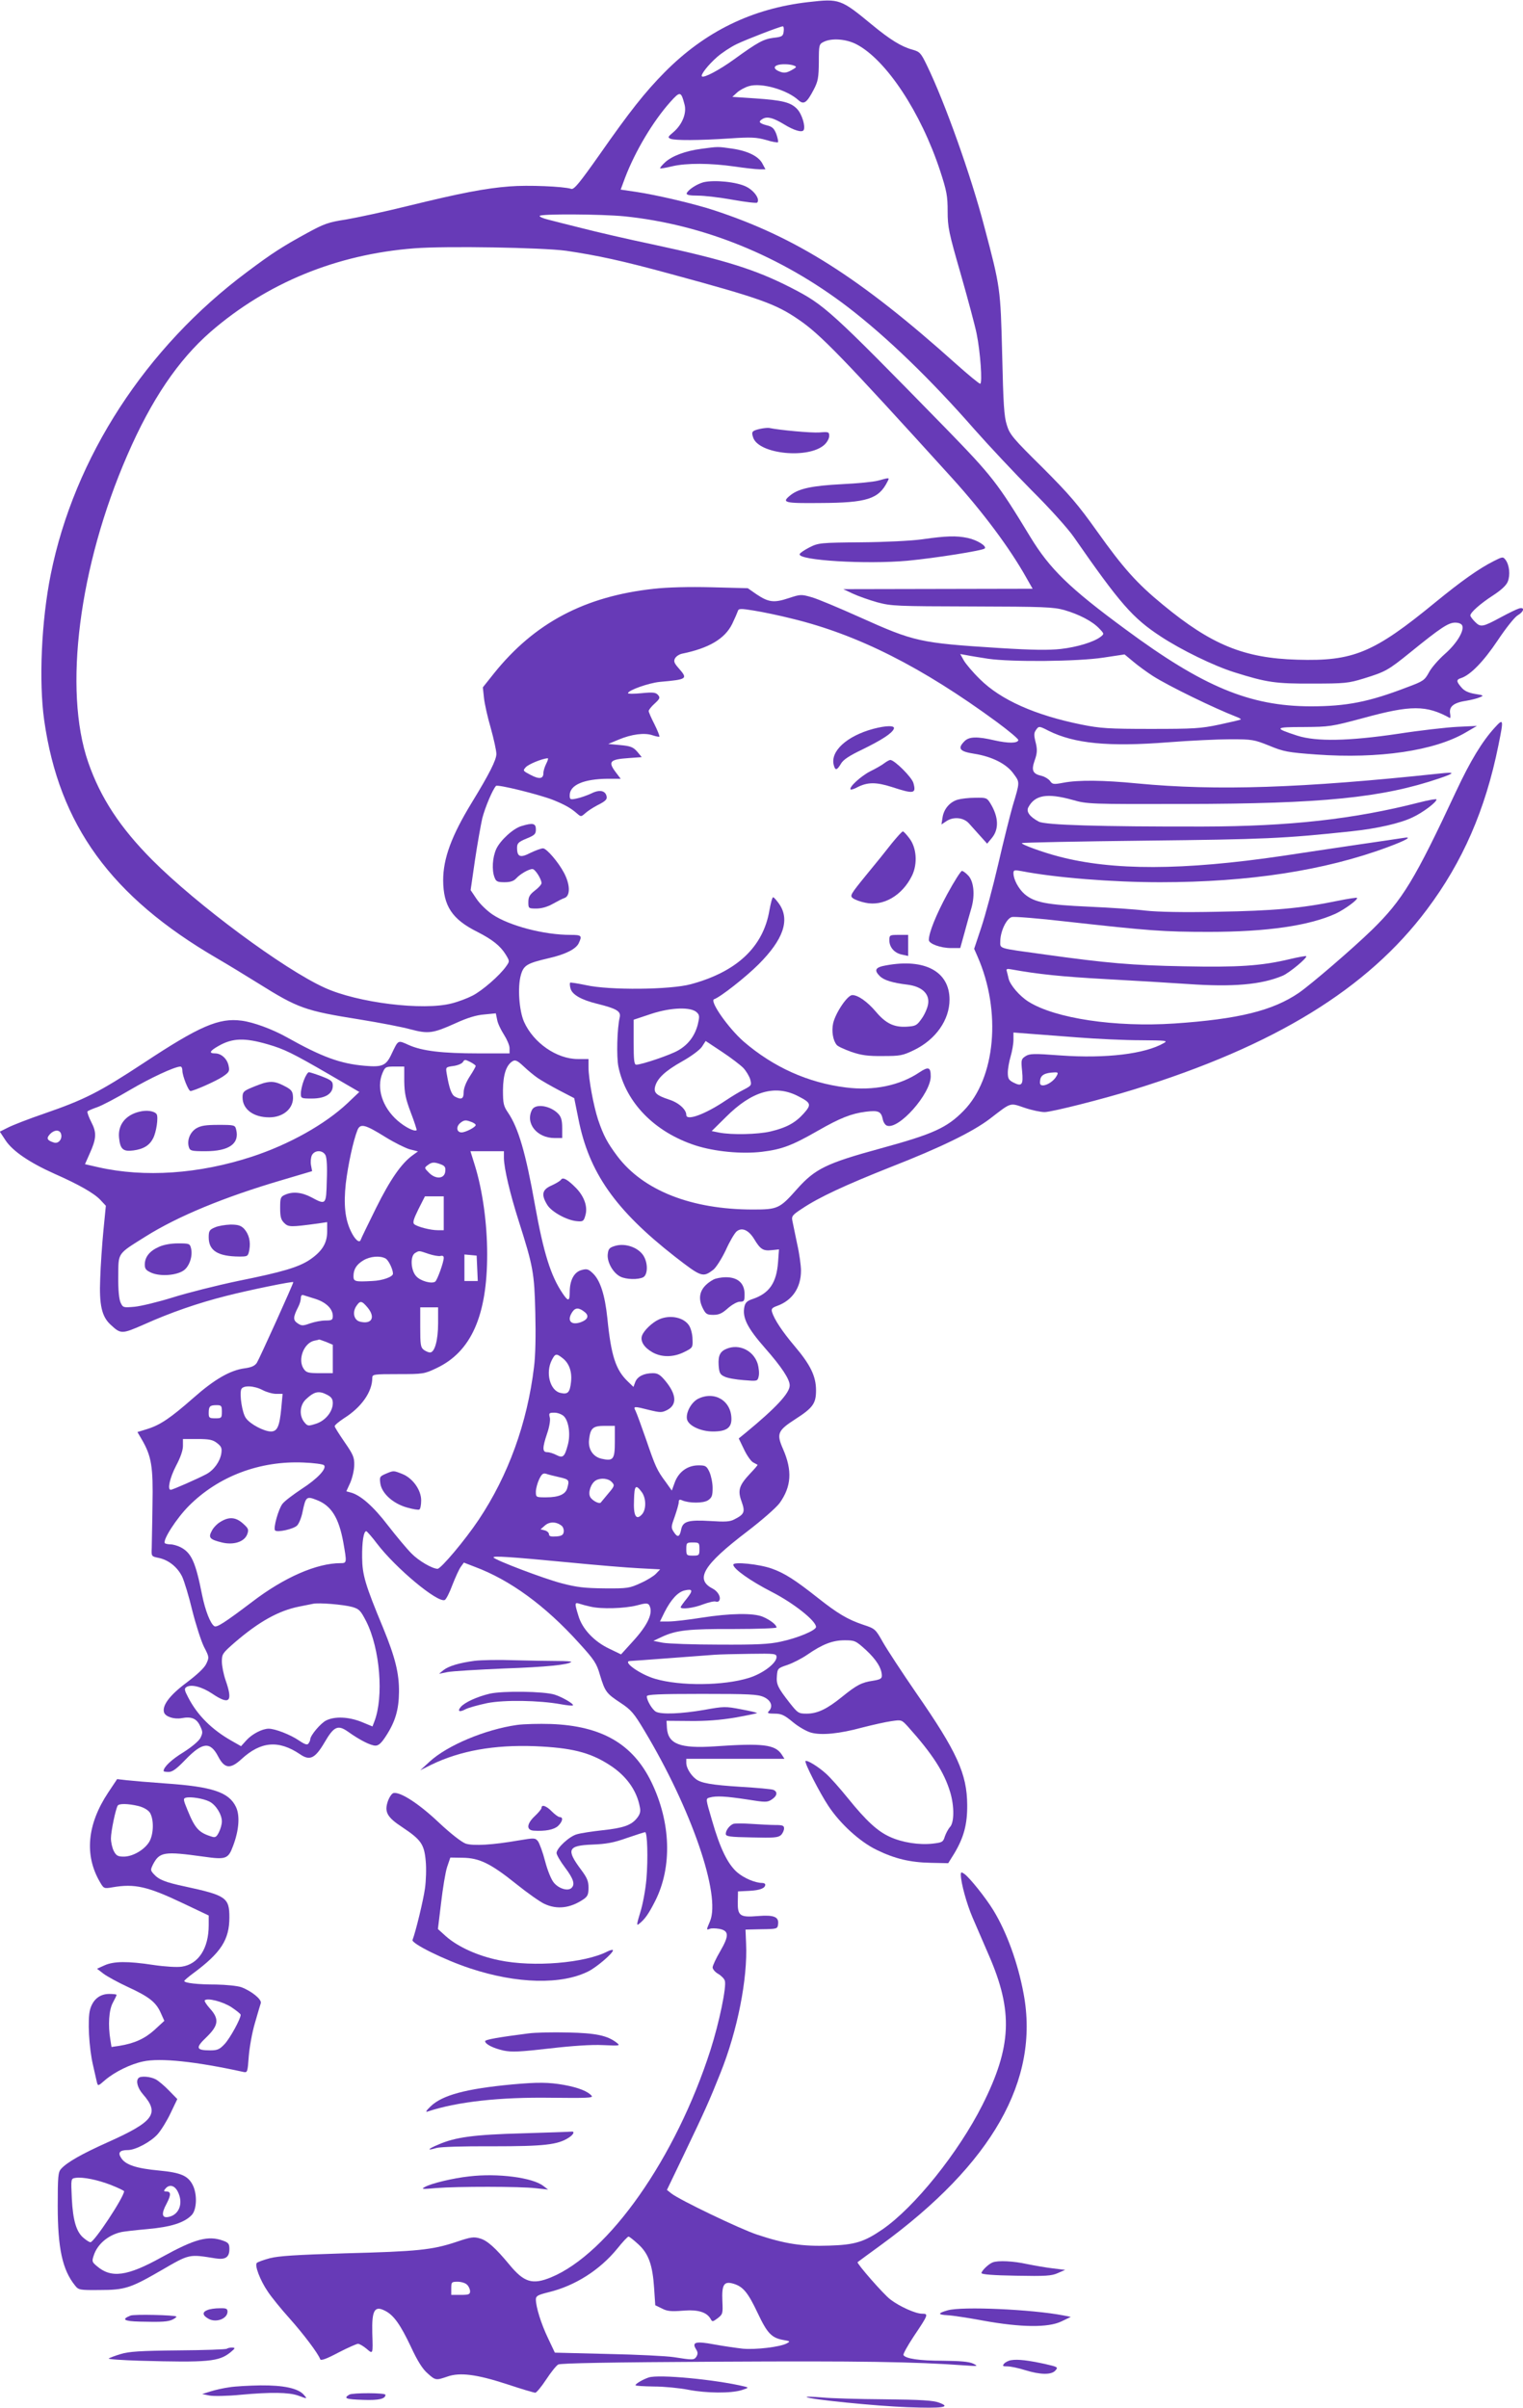 <?xml version="1.0" standalone="no"?>
<!DOCTYPE svg PUBLIC "-//W3C//DTD SVG 20010904//EN"
 "http://www.w3.org/TR/2001/REC-SVG-20010904/DTD/svg10.dtd">
<svg version="1.0" xmlns="http://www.w3.org/2000/svg"
 width="810pt" height="1280pt" viewBox="0 0 810 1280"
 preserveAspectRatio="xMidYMid meet">
<g transform="translate(0,1280) scale(0.1,-0.1)"
fill="#673ab7" stroke="none">
<path d="M4300 12789 c-300 -34 -550 -156 -765 -373 -105 -106 -187 -210 -347
-439 -106 -150 -135 -186 -150 -181 -41 13 -230 21 -328 13 -129 -10 -260 -35
-545 -105 -121 -30 -267 -61 -325 -71 -93 -14 -117 -23 -205 -71 -132 -72
-188 -108 -320 -207 -540 -402 -920 -987 -1045 -1608 -50 -248 -64 -569 -35
-776 79 -557 356 -938 920 -1266 55 -32 152 -91 216 -131 216 -135 250 -147
544 -194 105 -17 225 -40 268 -52 95 -25 119 -22 239 32 63 29 112 44 154 47
l61 6 7 -34 c3 -19 20 -54 36 -79 16 -25 30 -57 30 -72 l0 -28 -164 0 c-196 0
-302 13 -373 45 -58 26 -54 28 -90 -47 -29 -63 -49 -72 -142 -64 -130 11 -227
46 -416 152 -79 44 -178 80 -240 88 -120 16 -223 -28 -521 -225 -236 -155
-312 -194 -529 -269 -82 -28 -169 -62 -192 -74 l-44 -22 31 -47 c38 -57 128
-118 260 -177 129 -57 210 -103 244 -139 l29 -31 -13 -132 c-7 -73 -15 -188
-17 -255 -6 -139 8 -202 55 -245 55 -51 59 -51 178 1 140 63 287 114 438 152
121 31 356 79 356 73 0 -9 -181 -409 -194 -429 -11 -16 -28 -24 -64 -29 -77
-10 -161 -58 -274 -158 -122 -107 -175 -143 -245 -165 l-52 -16 24 -41 c51
-88 60 -145 56 -346 -1 -102 -4 -205 -4 -229 -2 -45 -2 -45 37 -53 53 -11 100
-49 125 -100 11 -24 36 -105 54 -181 19 -75 47 -162 62 -192 28 -54 28 -56 12
-90 -10 -22 -49 -58 -106 -101 -90 -67 -131 -123 -118 -159 9 -22 54 -36 93
-29 52 10 80 -2 98 -41 15 -31 15 -37 2 -64 -9 -17 -46 -48 -90 -76 -64 -39
-106 -79 -106 -100 0 -3 12 -5 27 -5 20 0 43 17 89 65 91 94 132 98 174 18 34
-66 65 -69 124 -15 103 95 198 103 312 26 52 -36 80 -22 130 63 50 86 71 95
125 57 63 -45 121 -74 146 -74 17 0 32 14 57 53 49 76 67 139 68 232 1 99 -20
184 -84 340 -96 231 -111 282 -112 375 -1 84 8 140 22 140 4 -1 30 -30 57 -66
100 -131 321 -315 360 -300 7 2 26 39 41 80 16 41 36 85 45 97 l16 22 57 -22
c188 -70 375 -206 554 -404 83 -91 95 -109 113 -172 27 -89 34 -98 110 -148
56 -37 71 -55 126 -147 250 -416 408 -875 349 -1014 -20 -47 -20 -47 -1 -40 8
4 31 3 50 0 52 -10 54 -35 6 -118 -23 -39 -41 -78 -41 -87 0 -9 13 -25 29 -34
17 -10 33 -26 36 -37 10 -31 -30 -223 -76 -367 -184 -574 -541 -1083 -849
-1210 -98 -40 -143 -27 -221 68 -73 88 -117 128 -156 139 -33 10 -49 8 -128
-19 -127 -42 -205 -50 -590 -60 -262 -8 -354 -14 -400 -26 -33 -9 -64 -20 -69
-25 -13 -12 17 -92 58 -152 19 -29 71 -93 116 -143 74 -83 152 -186 163 -217
3 -9 32 1 96 35 50 26 98 47 105 47 8 0 28 -12 45 -26 35 -30 35 -32 31 83 -3
122 12 148 69 118 45 -23 80 -72 136 -190 35 -76 63 -120 89 -142 42 -38 45
-38 106 -17 66 23 155 12 317 -41 75 -25 143 -45 150 -45 6 0 32 31 57 69 25
38 54 75 65 81 15 7 274 12 859 15 744 4 1030 0 1307 -20 67 -5 69 -4 40 10
-21 10 -67 14 -160 15 -126 0 -198 11 -210 30 -3 5 22 50 55 100 78 116 79
120 44 120 -35 0 -121 39 -169 76 -36 27 -180 192 -174 198 2 2 58 43 124 91
592 432 845 877 759 1336 -30 163 -90 328 -161 444 -41 67 -126 173 -154 193
-16 11 -19 11 -19 -5 1 -44 31 -154 63 -228 19 -44 58 -134 86 -199 130 -298
122 -486 -34 -796 -128 -254 -361 -544 -532 -662 -98 -67 -147 -82 -284 -86
-142 -5 -234 9 -384 59 -90 30 -409 183 -454 218 l-24 19 88 183 c114 238 137
289 196 437 91 226 146 503 137 690 l-3 74 85 2 c82 1 85 2 88 25 6 41 -21 52
-108 45 -95 -8 -108 1 -106 78 l1 53 60 3 c57 3 85 14 85 33 0 5 -7 9 -16 9
-37 0 -97 25 -134 57 -49 43 -90 125 -133 275 -34 116 -35 116 -13 122 35 10
86 7 198 -10 100 -16 109 -16 133 0 29 19 32 41 8 51 -10 4 -88 11 -173 16
-158 10 -213 20 -240 42 -27 21 -50 60 -50 84 l0 23 261 0 261 0 -14 22 c-35
54 -100 62 -358 44 -183 -12 -247 12 -253 98 l-2 38 125 -1 c84 -1 162 5 239
18 62 11 115 22 117 24 2 2 -35 11 -84 20 -83 16 -92 16 -197 -3 -122 -21
-226 -25 -256 -10 -20 11 -49 60 -49 82 0 10 59 13 293 13 253 0 297 -2 330
-17 39 -18 50 -51 25 -76 -9 -9 -2 -12 31 -12 37 0 52 -7 98 -45 30 -25 74
-50 97 -56 55 -15 150 -6 271 27 55 14 125 30 155 34 54 8 55 8 88 -28 131
-146 194 -243 226 -351 22 -74 21 -159 -1 -183 -10 -11 -22 -34 -28 -51 -9
-30 -14 -32 -65 -38 -72 -8 -162 6 -227 36 -65 29 -126 85 -223 205 -42 52
-95 112 -118 132 -41 37 -100 73 -108 66 -7 -8 76 -170 122 -239 62 -94 167
-190 256 -233 96 -47 178 -67 290 -69 l91 -2 33 53 c50 84 69 154 68 257 -1
165 -54 282 -272 596 -75 109 -155 231 -177 270 -39 69 -41 71 -105 92 -83 28
-136 60 -241 143 -119 94 -176 131 -244 155 -67 24 -205 38 -205 21 0 -22 90
-86 205 -145 117 -60 235 -154 235 -186 0 -18 -97 -59 -187 -78 -62 -14 -130
-17 -328 -16 -137 0 -272 5 -300 10 l-50 10 47 22 c76 35 141 42 381 41 125 0
227 4 227 8 0 14 -33 40 -73 57 -50 21 -174 19 -327 -5 -69 -11 -146 -20 -173
-20 l-47 0 24 49 c35 69 72 108 107 116 44 10 46 0 11 -44 -18 -22 -32 -42
-32 -45 0 -13 69 -5 119 15 30 11 60 18 67 15 7 -3 16 -1 19 5 11 17 -6 49
-35 64 -96 49 -49 126 182 302 81 62 154 126 174 152 63 88 69 173 18 289 -35
80 -28 97 65 157 95 61 111 84 111 154 0 75 -30 136 -114 235 -66 78 -108 142
-120 181 -5 17 0 23 28 33 80 29 126 97 126 187 0 28 -9 93 -21 145 -11 52
-22 107 -25 121 -5 23 1 31 52 64 91 61 230 125 469 220 269 105 438 188 529
257 117 90 105 86 185 59 38 -13 86 -23 107 -23 40 1 306 68 474 120 749 232
1243 535 1559 957 190 253 311 530 380 872 29 142 28 147 -21 93 -66 -73 -128
-175 -203 -335 -221 -473 -286 -580 -449 -739 -103 -100 -323 -289 -388 -334
-139 -95 -322 -140 -662 -163 -315 -21 -635 27 -776 116 -48 30 -98 89 -106
123 -3 15 -8 33 -10 41 -3 10 3 12 23 8 143 -26 268 -39 503 -52 151 -8 347
-20 435 -26 242 -17 393 -4 507 44 35 15 133 96 125 104 -2 2 -42 -5 -88 -16
-151 -36 -275 -44 -563 -38 -273 5 -411 17 -741 63 -254 35 -235 29 -235 72 1
52 33 120 62 127 13 3 142 -7 288 -24 441 -49 516 -55 760 -55 309 0 533 33
674 97 50 24 121 76 113 84 -3 2 -49 -5 -103 -16 -194 -40 -343 -53 -636 -58
-187 -4 -321 -1 -385 6 -54 7 -190 16 -303 21 -223 10 -288 22 -341 67 -32 28
-59 78 -59 111 0 17 5 18 43 11 181 -35 481 -59 737 -59 471 0 875 62 1209
186 105 39 138 59 81 49 -19 -3 -126 -19 -237 -35 -112 -17 -293 -43 -402 -60
-530 -78 -903 -79 -1191 -3 -85 22 -202 65 -195 71 3 3 297 9 653 13 633 7
738 11 1102 50 133 14 257 42 323 74 54 25 127 80 127 95 0 4 -42 -3 -92 -16
-348 -89 -690 -127 -1148 -128 -555 -1 -840 8 -875 26 -49 26 -68 53 -56 76
35 66 100 77 234 40 80 -23 92 -23 597 -22 734 1 1051 33 1355 136 85 29 86
35 3 26 -733 -78 -1189 -93 -1608 -53 -184 18 -315 19 -394 4 -53 -10 -59 -9
-72 10 -8 10 -27 22 -43 26 -49 11 -57 29 -38 83 13 36 14 56 7 87 -13 52 -12
58 3 79 12 16 16 16 64 -9 137 -68 317 -86 637 -61 115 9 264 16 330 16 116 0
126 -2 206 -34 77 -32 100 -36 250 -47 335 -24 630 20 795 117 l60 35 -105 -5
c-58 -3 -199 -19 -315 -37 -264 -39 -434 -42 -535 -10 -126 41 -123 46 33 46
138 1 147 2 322 49 249 68 331 68 456 -1 3 -2 4 10 1 26 -5 36 21 56 88 66 25
4 56 12 70 18 23 9 21 11 -25 18 -35 6 -57 16 -72 34 -28 32 -29 42 -3 50 50
16 120 88 195 200 44 66 91 125 107 134 34 20 39 46 6 36 -13 -4 -54 -24 -93
-45 -100 -54 -110 -56 -140 -26 -14 14 -25 29 -25 34 0 16 53 63 121 107 43
28 70 53 78 73 14 35 9 88 -12 116 -13 17 -16 17 -63 -7 -79 -40 -172 -106
-309 -218 -329 -270 -437 -315 -735 -306 -283 8 -457 79 -715 292 -139 114
-211 195 -350 390 -101 142 -147 196 -291 340 -156 154 -174 175 -189 225 -15
45 -19 113 -25 375 -9 351 -9 356 -95 680 -70 269 -210 662 -306 859 -31 64
-37 71 -76 82 -59 16 -119 53 -216 133 -165 136 -172 139 -337 120z m-132
-156 c-3 -25 -8 -29 -54 -34 -53 -7 -82 -22 -209 -114 -80 -58 -162 -101 -172
-91 -8 8 33 61 81 103 24 21 70 52 103 68 54 26 228 93 246 95 5 0 7 -12 5
-27z m388 -69 c158 -83 342 -362 444 -672 35 -107 40 -134 40 -215 0 -85 6
-113 70 -335 38 -133 76 -275 84 -315 20 -97 32 -267 19 -267 -6 0 -64 48
-129 106 -512 459 -852 674 -1289 817 -100 33 -304 81 -412 97 l-82 12 23 62
c54 142 149 301 241 404 52 58 57 57 75 -11 14 -47 -11 -109 -59 -150 -29 -24
-31 -28 -14 -35 24 -9 145 -9 313 2 115 8 144 6 194 -8 32 -10 61 -15 64 -12
2 3 -2 23 -9 43 -12 31 -22 40 -52 47 -41 11 -46 20 -19 35 24 13 56 4 112
-30 52 -32 95 -45 104 -31 11 19 -8 84 -34 112 -34 36 -77 47 -225 57 l-120 8
25 23 c13 12 42 28 63 34 66 20 203 -19 264 -75 28 -25 44 -14 81 57 23 44 26
63 27 146 0 90 1 95 25 107 43 22 121 16 176 -13z m-333 -113 c16 -6 14 -9
-15 -25 -26 -14 -39 -15 -60 -7 -30 11 -36 26 -15 34 18 8 69 7 90 -2z m-902
-801 c420 -43 832 -210 1189 -483 207 -159 440 -384 672 -649 76 -86 213 -232
305 -325 94 -93 193 -203 224 -248 246 -354 313 -431 463 -529 108 -71 282
-156 391 -190 172 -54 218 -61 415 -60 172 0 191 2 273 27 116 36 129 43 249
140 159 129 201 157 237 157 19 0 34 -6 38 -16 11 -28 -30 -96 -93 -151 -34
-30 -73 -75 -85 -99 -22 -40 -30 -46 -114 -77 -205 -79 -324 -102 -515 -102
-324 1 -571 104 -985 410 -298 219 -402 321 -505 490 -176 290 -204 325 -450
578 -618 632 -644 655 -820 746 -191 98 -353 149 -740 232 -129 27 -298 66
-375 86 -77 19 -159 40 -182 46 -24 6 -43 14 -43 19 0 12 328 10 451 -2z
m-311 -183 c168 -25 299 -53 555 -123 476 -129 560 -159 681 -242 117 -79 232
-198 819 -845 162 -179 305 -370 394 -529 l33 -58 -504 -1 -503 -1 51 -24 c28
-13 87 -34 130 -46 75 -20 101 -21 504 -22 380 -1 432 -3 490 -19 79 -23 149
-59 186 -98 27 -28 27 -29 8 -44 -36 -28 -125 -55 -212 -65 -64 -7 -151 -6
-327 5 -425 27 -451 33 -745 165 -107 48 -221 96 -253 105 -56 16 -59 16 -123
-5 -78 -26 -107 -22 -171 21 l-46 32 -193 5 c-120 3 -236 0 -306 -8 -369 -40
-636 -182 -851 -450 l-59 -74 6 -56 c3 -30 19 -102 36 -160 16 -58 30 -120 30
-138 0 -32 -38 -107 -131 -259 -108 -177 -152 -297 -152 -413 1 -136 47 -207
182 -274 80 -41 122 -74 151 -121 21 -35 21 -35 2 -62 -35 -50 -128 -130 -179
-156 -27 -14 -77 -33 -110 -41 -152 -40 -501 3 -676 83 -217 98 -681 442 -918
680 -171 172 -275 331 -340 519 -133 384 -49 1042 208 1632 128 295 270 505
443 656 300 260 670 412 1084 444 169 13 681 4 806 -13z m1203 -1956 c350 -85
690 -257 1087 -548 65 -48 118 -92 116 -98 -5 -17 -54 -17 -126 -1 -94 22
-136 20 -160 -4 -39 -39 -27 -55 51 -67 95 -15 173 -54 210 -107 33 -45 34
-41 -5 -170 -14 -49 -49 -188 -77 -310 -28 -121 -69 -273 -90 -336 l-38 -114
18 -41 c128 -291 96 -647 -74 -820 -89 -91 -163 -124 -441 -200 -289 -79 -348
-108 -444 -215 -93 -105 -103 -110 -235 -110 -328 0 -584 101 -722 284 -53 71
-73 108 -102 193 -24 73 -51 217 -51 279 l0 44 -57 0 c-112 0 -236 86 -286
198 -26 59 -35 184 -17 248 15 53 33 63 148 90 89 20 146 49 160 80 19 40 15
44 -44 44 -141 0 -324 48 -414 108 -30 20 -69 58 -86 84 l-31 46 23 159 c13
87 31 187 39 223 15 58 55 153 73 172 9 9 227 -45 302 -74 62 -25 95 -43 128
-72 22 -19 22 -19 45 1 12 11 41 30 64 42 48 24 55 33 47 55 -10 25 -41 28
-81 7 -22 -10 -56 -22 -76 -26 -34 -7 -37 -6 -37 17 0 55 75 87 203 88 l68 0
-25 33 c-44 58 -34 70 68 77 l69 5 -24 29 c-21 24 -35 30 -90 35 l-64 6 55 23
c69 29 138 38 181 23 18 -6 34 -9 36 -7 2 2 -9 31 -26 65 -17 33 -31 65 -31
71 0 6 14 24 32 40 27 25 30 31 18 45 -12 14 -26 16 -87 10 -40 -4 -73 -4 -73
0 0 15 109 54 169 60 147 13 150 16 101 72 -25 28 -28 38 -20 53 6 11 23 22
38 25 142 29 227 79 266 158 14 29 27 59 30 68 4 14 13 15 86 3 44 -7 136 -26
203 -43z m1042 -213 c123 -18 477 -15 613 6 l113 17 47 -39 c26 -22 73 -56
104 -76 85 -54 326 -171 442 -216 16 -6 27 -12 25 -15 -2 -2 -54 -14 -114 -27
-99 -21 -136 -23 -365 -23 -225 0 -268 3 -368 23 -247 50 -429 131 -540 241
-37 36 -75 81 -86 100 l-19 34 34 -6 c19 -4 70 -12 114 -19z m-2350 -558 c-8
-16 -15 -38 -15 -50 0 -31 -22 -34 -69 -9 -40 21 -41 22 -25 40 14 16 86 46
117 48 4 1 1 -12 -8 -29z m2825 -1455 c101 -8 252 -15 335 -15 136 -1 148 -2
125 -15 -100 -58 -308 -83 -548 -66 -146 11 -166 10 -188 -4 -23 -15 -24 -20
-18 -79 7 -73 -1 -84 -46 -61 -25 13 -30 21 -30 53 0 20 7 59 15 86 8 27 15
67 15 88 l0 39 78 -6 c42 -3 160 -12 262 -20z m-4305 -37 c86 -25 128 -45 328
-161 l158 -92 -62 -59 c-120 -113 -311 -220 -509 -285 -281 -92 -571 -112
-818 -56 l-70 16 23 52 c38 83 40 115 11 171 -14 27 -23 53 -21 57 3 4 26 14
52 23 26 9 104 50 173 91 109 64 239 125 270 125 6 0 10 -10 10 -22 0 -27 32
-108 43 -108 17 0 135 52 171 76 34 23 38 29 32 57 -7 38 -39 67 -72 67 -35 0
-29 13 19 40 74 42 138 44 262 8z m1105 -115 c0 -3 -14 -29 -32 -56 -20 -31
-32 -63 -32 -83 0 -36 -12 -42 -46 -24 -19 10 -31 45 -44 121 -6 36 -6 36 35
42 24 3 46 13 51 21 8 14 12 14 38 1 17 -9 30 -18 30 -22z m330 -64 c19 -13
71 -43 115 -66 l79 -41 22 -109 c56 -286 196 -485 513 -733 142 -110 149 -113
206 -69 15 13 44 59 65 103 20 45 46 89 57 99 28 24 64 9 94 -40 33 -55 48
-64 93 -59 l39 4 -5 -68 c-8 -109 -46 -165 -133 -195 -31 -10 -41 -19 -46 -42
-12 -58 16 -113 111 -221 87 -99 130 -164 130 -197 0 -41 -74 -120 -233 -251
l-38 -31 28 -58 c15 -32 37 -63 48 -69 11 -6 22 -12 24 -13 2 -1 -15 -21 -38
-45 -60 -64 -69 -90 -47 -150 20 -56 15 -68 -38 -95 -24 -13 -49 -14 -127 -9
-117 7 -147 -1 -156 -44 -8 -41 -19 -46 -39 -15 -16 24 -15 29 5 84 11 32 21
66 21 76 0 13 5 15 18 9 37 -16 112 -16 137 0 21 14 25 24 25 66 0 27 -8 65
-17 85 -15 32 -21 35 -58 35 -58 0 -105 -34 -126 -90 l-16 -44 -32 45 c-47 63
-55 81 -105 227 -25 72 -50 140 -56 152 -13 25 -9 25 74 4 58 -14 66 -14 94 0
54 28 51 83 -11 157 -25 30 -39 39 -64 39 -48 0 -82 -17 -94 -46 l-10 -27 -30
29 c-64 61 -89 136 -109 338 -13 123 -38 201 -78 238 -23 22 -32 24 -60 16
-39 -11 -62 -54 -62 -118 0 -48 -8 -50 -37 -7 -64 94 -102 216 -148 472 -49
276 -88 409 -143 490 -24 35 -27 49 -27 120 1 84 18 134 52 154 14 8 26 2 58
-28 22 -21 56 -49 75 -62z m-710 -16 c1 -64 7 -94 35 -168 19 -49 32 -91 31
-93 -11 -10 -62 16 -102 51 -81 71 -113 173 -80 252 14 33 17 35 65 35 l51 0
0 -77z m3470 28 c-13 -26 -50 -51 -73 -51 -14 0 -18 6 -15 27 3 28 25 40 76
42 19 1 21 -2 12 -18z m-3090 -262 c0 -11 -54 -39 -75 -39 -27 0 -31 31 -6 51
18 14 27 16 51 7 17 -5 30 -14 30 -19z m-480 -64 c47 -29 105 -58 129 -65 l44
-11 -29 -21 c-59 -43 -118 -127 -194 -280 -43 -87 -80 -163 -82 -170 -7 -19
-32 4 -52 47 -31 64 -39 142 -27 253 12 100 40 229 62 284 15 37 40 31 149
-37z m-1726 19 c10 -27 -12 -56 -37 -48 -36 11 -42 22 -22 44 22 24 51 26 59
4z m1407 -115 c7 -13 10 -63 7 -135 -3 -130 -4 -131 -82 -89 -51 27 -100 32
-141 13 -23 -10 -25 -17 -25 -70 0 -46 4 -62 21 -79 23 -23 34 -23 182 -3 l47
7 0 -50 c0 -62 -27 -105 -91 -149 -61 -41 -146 -66 -384 -114 -110 -23 -265
-62 -345 -87 -80 -25 -172 -47 -205 -50 -59 -5 -61 -5 -74 23 -8 19 -13 67
-12 139 1 128 -7 116 146 212 172 108 420 210 723 299 l162 48 -6 32 c-3 18
-1 41 5 53 15 28 57 28 72 0z m949 -16 c1 -55 32 -188 80 -338 75 -236 82
-271 87 -483 3 -121 1 -229 -7 -290 -36 -298 -137 -576 -294 -811 -72 -108
-201 -261 -219 -261 -29 1 -100 42 -139 82 -24 24 -80 91 -125 149 -78 102
-147 162 -199 175 l-22 6 21 46 c11 26 21 68 21 94 1 40 -6 56 -51 121 -29 42
-53 80 -53 85 0 6 22 24 49 42 94 59 151 141 151 215 0 19 7 20 138 20 133 0
139 1 204 32 184 87 269 279 269 605 0 163 -24 338 -65 471 l-24 77 89 0 89 0
0 -37z m-335 -33 c21 -8 26 -16 23 -38 -4 -39 -50 -43 -86 -7 -26 26 -26 27
-7 41 22 17 35 17 70 4z m15 -260 l0 -90 -32 0 c-39 0 -108 18 -125 32 -9 8
-4 26 22 79 l35 69 50 0 50 0 0 -90z m-80 -216 c24 -8 52 -13 62 -11 12 3 18
0 18 -10 0 -23 -34 -117 -45 -126 -18 -14 -80 3 -102 29 -29 32 -32 108 -5
123 22 13 19 13 72 -5z m258 -76 l3 -68 -36 0 -35 0 0 71 0 70 33 -3 32 -3 3
-67z m-488 52 c16 -8 40 -58 40 -81 0 -17 -56 -37 -110 -39 -92 -5 -100 -3
-100 26 0 36 16 62 53 84 35 21 87 26 117 10z m-373 -215 c57 -18 93 -53 93
-91 0 -21 -5 -24 -39 -24 -21 0 -58 -7 -81 -15 -39 -14 -46 -14 -67 0 -25 17
-25 32 3 87 8 15 14 36 14 47 0 12 5 19 13 16 6 -2 36 -11 64 -20z m278 -46
c43 -52 23 -91 -41 -75 -31 8 -41 48 -20 81 21 32 29 32 61 -6z m375 -84 c0
-90 -18 -155 -43 -155 -7 0 -22 6 -33 14 -17 13 -19 27 -19 120 l0 106 48 0
47 0 0 -85z m782 58 c22 -19 13 -39 -23 -52 -54 -19 -76 10 -44 56 16 23 36
22 67 -4z m-1377 -157 l35 -15 0 -75 0 -76 -69 0 c-61 0 -72 3 -85 22 -35 49
0 140 57 151 12 2 23 5 25 6 1 0 18 -6 37 -13z m1257 -86 c35 -27 51 -72 45
-126 -6 -57 -17 -68 -56 -59 -56 12 -81 108 -46 175 18 35 24 36 57 10z
m-1595 -170 c21 -11 53 -20 72 -20 l34 0 -7 -76 c-9 -96 -21 -124 -55 -124
-36 0 -111 39 -133 71 -20 26 -35 126 -25 153 9 23 69 20 114 -4z m343 -25
c23 -12 30 -23 30 -44 0 -45 -39 -94 -90 -110 -41 -13 -44 -13 -62 9 -28 35
-24 91 10 122 44 41 68 46 112 23z m-560 -90 c0 -33 -2 -35 -35 -35 -32 0 -35
3 -35 28 0 36 6 42 42 42 25 0 28 -3 28 -35z m1819 -24 c26 -26 36 -97 21
-152 -17 -64 -26 -72 -61 -54 -15 8 -37 15 -49 15 -26 0 -26 23 0 100 12 35
18 71 14 85 -6 23 -3 25 25 25 17 0 40 -9 50 -19z m271 -135 c0 -94 -8 -105
-70 -91 -46 10 -73 51 -67 102 7 61 20 73 83 73 l54 0 0 -84z m-2115 -8 c23
-18 26 -27 22 -55 -7 -43 -40 -89 -80 -110 -45 -24 -179 -83 -189 -83 -19 0
-5 63 28 127 23 43 37 82 37 106 l0 37 77 0 c64 0 82 -4 105 -22z m568 -117
c17 -17 -34 -72 -118 -126 -45 -30 -92 -65 -103 -80 -21 -27 -50 -130 -39
-141 12 -12 98 7 117 26 10 10 23 42 29 72 17 82 21 85 75 64 78 -30 118 -94
142 -226 19 -108 19 -110 -15 -110 -126 0 -299 -75 -469 -205 -148 -112 -189
-138 -202 -130 -21 13 -48 82 -65 165 -35 177 -57 225 -115 255 -16 8 -40 15
-53 15 -13 0 -27 3 -30 6 -14 15 62 133 128 199 157 157 376 240 609 230 55
-2 104 -9 109 -14z m1252 -64 c52 -12 54 -15 42 -58 -9 -33 -45 -49 -112 -49
-54 0 -55 0 -55 30 0 16 8 45 17 65 14 29 21 35 38 30 11 -4 43 -12 70 -18z
m279 -26 c16 -17 15 -21 -20 -62 -20 -24 -38 -46 -39 -47 -8 -9 -46 11 -56 30
-13 23 4 73 30 88 26 15 67 11 85 -9z m159 -53 c24 -32 25 -93 1 -119 -31 -34
-46 -7 -42 78 2 77 9 84 41 41z m-425 -180 c7 -6 12 -21 10 -32 -2 -16 -11
-22 -40 -24 -28 -2 -38 1 -38 11 0 8 -10 18 -22 21 l-23 6 24 21 c25 21 61 20
89 -3z m732 -123 c0 -33 -2 -35 -35 -35 -33 0 -35 2 -35 35 0 33 2 35 35 35
33 0 35 -2 35 -35z m-695 -71 c143 -14 311 -28 373 -31 l113 -6 -22 -23 c-11
-12 -48 -35 -82 -50 -59 -27 -69 -29 -192 -28 -106 1 -148 6 -228 27 -96 25
-353 123 -362 137 -6 10 86 4 400 -26z m-1151 -237 c37 -11 44 -19 74 -77 73
-145 94 -400 43 -532 l-10 -26 -58 24 c-68 27 -141 31 -188 8 -29 -14 -85 -80
-85 -101 0 -5 -4 -14 -9 -21 -6 -10 -18 -7 -52 16 -46 31 -126 62 -160 62 -34
0 -88 -28 -118 -61 l-29 -32 -51 29 c-104 59 -181 135 -230 230 -20 38 -22 47
-10 55 25 17 83 2 138 -35 92 -62 111 -43 71 71 -11 32 -20 76 -20 100 0 40 4
45 68 101 129 111 233 169 342 191 30 6 64 13 75 15 30 7 162 -4 209 -17z
m1266 2 c57 -14 181 -10 245 6 47 13 60 13 67 3 25 -40 -5 -106 -90 -198 l-59
-65 -62 30 c-81 38 -145 106 -165 176 -21 68 -20 72 7 63 12 -4 38 -11 57 -15z
m1466 -231 c55 -51 84 -97 84 -137 0 -15 -10 -20 -47 -26 -60 -9 -86 -22 -165
-86 -79 -64 -130 -89 -188 -89 -43 0 -47 3 -90 57 -63 81 -72 98 -68 144 3 39
5 41 56 58 29 10 76 34 105 54 81 56 135 77 199 77 54 0 59 -2 114 -52z m-476
-37 c0 -33 -73 -88 -147 -111 -135 -42 -365 -44 -498 -5 -81 23 -181 95 -132
95 6 0 100 7 207 15 107 8 215 16 240 18 25 2 109 4 188 5 133 2 142 1 142
-17z m-735 -3122 c55 -50 76 -111 84 -234 l6 -90 35 -17 c28 -15 50 -17 111
-12 80 7 127 -7 148 -43 9 -17 11 -17 38 3 27 21 28 25 25 90 -4 88 8 108 57
94 53 -15 79 -47 131 -157 51 -108 74 -132 138 -143 35 -6 36 -7 16 -18 -36
-19 -163 -34 -233 -28 -36 4 -105 14 -154 23 -97 18 -119 12 -95 -26 10 -16
10 -25 2 -39 -13 -19 -18 -19 -120 -3 -39 6 -198 14 -352 17 l-281 7 -36 76
c-37 77 -65 167 -65 207 0 18 10 24 67 38 141 34 273 118 366 232 28 35 55 64
60 64 4 0 27 -18 52 -41z m-911 -215 c9 -8 16 -24 16 -35 0 -16 -7 -19 -50
-19 l-50 0 0 35 c0 33 2 35 34 35 19 0 42 -7 50 -16z"/>
<path d="M3731 12009 c-85 -11 -157 -38 -194 -72 -16 -15 -28 -29 -26 -32 2
-2 31 3 64 11 77 18 203 17 330 -1 55 -8 115 -15 133 -15 l33 0 -16 30 c-20
39 -78 68 -162 80 -76 11 -73 11 -162 -1z"/>
<path d="M3741 11831 c-36 -10 -82 -40 -89 -59 -2 -8 15 -12 60 -12 35 0 118
-10 185 -22 67 -12 126 -19 130 -15 16 17 -14 62 -57 84 -50 26 -171 38 -229
24z"/>
<path d="M4042 10520 c-43 -10 -47 -15 -36 -47 31 -88 296 -114 379 -37 14 13
25 33 25 46 0 22 -3 23 -52 19 -44 -3 -209 12 -268 24 -8 1 -30 -1 -48 -5z"/>
<path d="M4670 10245 c-25 -7 -111 -15 -193 -19 -156 -8 -227 -23 -271 -57
-52 -41 -38 -45 157 -43 246 1 310 21 356 112 13 25 14 24 -49 7z"/>
<path d="M4905 9933 c-57 -8 -197 -15 -325 -16 -218 -2 -227 -3 -275 -27 -27
-14 -51 -30 -52 -36 -10 -33 352 -55 573 -35 148 14 400 54 411 65 13 12 -39
45 -90 56 -61 13 -116 11 -242 -7z"/>
<path d="M4643 8925 c-139 -38 -227 -118 -209 -191 8 -32 17 -30 38 5 12 22
44 43 115 77 104 51 158 86 167 110 7 18 -39 18 -111 -1z"/>
<path d="M4705 8744 c-11 -9 -45 -29 -76 -44 -51 -26 -116 -86 -105 -97 2 -2
18 2 34 11 56 29 101 29 186 2 116 -38 130 -36 114 21 -8 31 -101 123 -123
123 -5 0 -19 -8 -30 -16z"/>
<path d="M5094 8549 c-42 -12 -74 -49 -81 -94 l-6 -38 24 16 c38 27 93 22 122
-10 14 -16 41 -46 61 -68 l36 -40 25 30 c39 47 36 112 -7 183 -19 31 -22 32
-81 31 -34 0 -76 -5 -93 -10z"/>
<path d="M2775 8409 c-45 -12 -115 -77 -136 -123 -20 -45 -24 -111 -9 -150 8
-22 15 -26 53 -26 32 0 49 6 63 21 21 23 66 49 86 49 14 0 48 -53 48 -75 0 -7
-16 -25 -35 -39 -28 -22 -35 -34 -35 -62 0 -33 1 -34 43 -34 27 0 59 9 87 25
25 14 52 28 62 31 32 11 31 72 -3 135 -29 55 -92 129 -111 129 -10 0 -40 -11
-67 -24 -54 -28 -71 -22 -71 27 0 24 7 31 50 49 44 18 50 24 50 49 0 32 -16
36 -75 18z"/>
<path d="M4744 8318 c-27 -35 -89 -112 -138 -171 -83 -102 -87 -109 -70 -122
11 -8 40 -19 66 -24 95 -21 197 38 249 145 30 63 24 148 -15 198 -15 20 -30
36 -34 36 -5 0 -30 -28 -58 -62z"/>
<path d="M5038 8047 c-59 -109 -98 -205 -98 -244 0 -20 62 -43 118 -43 l49 0
23 83 c12 45 29 105 37 132 19 68 12 139 -17 170 -13 14 -28 25 -34 25 -6 0
-41 -55 -78 -123z"/>
<path d="M4092 7960 c-33 -194 -173 -326 -417 -392 -109 -30 -436 -33 -559 -5
-44 9 -81 15 -84 13 -2 -3 -2 -16 2 -30 8 -33 56 -61 141 -82 105 -26 128 -40
121 -72 -14 -59 -18 -209 -7 -263 40 -191 192 -347 409 -418 102 -33 245 -47
355 -34 106 13 159 33 297 112 117 67 177 91 255 101 67 8 81 2 90 -40 3 -16
13 -31 22 -34 62 -24 233 169 233 262 0 49 -12 53 -59 22 -105 -71 -245 -100
-393 -81 -201 25 -385 108 -543 244 -82 72 -183 216 -157 225 33 11 168 117
237 186 131 131 167 235 110 319 -14 20 -29 37 -33 37 -5 0 -13 -32 -20 -70z
m-386 -542 c15 -14 15 -23 5 -65 -16 -60 -50 -106 -104 -137 -41 -24 -194 -76
-223 -76 -11 0 -14 22 -14 120 l0 119 93 31 c106 35 213 38 243 8z m247 -295
c15 -16 32 -44 37 -61 8 -31 7 -33 -33 -54 -23 -11 -67 -38 -97 -58 -108 -73
-210 -111 -210 -77 0 29 -41 66 -93 82 -66 22 -81 36 -73 68 11 44 54 84 143
134 50 28 94 61 106 78 l20 31 86 -57 c47 -31 98 -70 114 -86z m293 -151 c68
-35 71 -44 28 -92 -45 -50 -92 -75 -176 -95 -67 -16 -207 -19 -273 -6 l-40 8
76 75 c138 138 262 174 385 110z"/>
<path d="M4730 7801 c0 -37 27 -68 68 -76 l32 -7 0 56 0 56 -50 0 c-48 0 -50
-1 -50 -29z"/>
<path d="M4713 7668 c-58 -10 -66 -25 -34 -57 22 -22 67 -36 150 -46 75 -10
116 -49 107 -103 -3 -20 -18 -55 -34 -77 -26 -37 -32 -40 -80 -43 -68 -4 -112
18 -164 80 -46 54 -95 88 -125 88 -26 0 -89 -94 -102 -150 -9 -42 -1 -91 19
-115 6 -8 42 -24 78 -37 53 -18 88 -23 167 -22 92 0 105 2 167 32 115 56 188
160 188 268 0 149 -131 220 -337 182z"/>
<path d="M1616 7057 c-9 -23 -16 -55 -16 -70 0 -26 2 -27 59 -27 70 0 111 25
111 68 0 24 -8 30 -59 50 -32 12 -63 22 -68 22 -6 0 -18 -19 -27 -43z"/>
<path d="M1405 7043 c-11 -3 -41 -14 -67 -25 -43 -18 -48 -24 -48 -52 0 -63
58 -106 142 -106 77 0 132 50 126 113 -2 27 -10 36 -48 55 -43 22 -65 25 -105
15z"/>
<path d="M741 6890 c-74 -18 -114 -70 -108 -137 6 -63 22 -76 76 -69 54 7 86
27 105 64 18 34 29 113 19 129 -12 17 -53 23 -92 13z"/>
<path d="M1043 6801 c-33 -21 -50 -64 -38 -101 6 -18 15 -20 88 -20 125 0 182
40 163 115 -6 24 -9 25 -94 25 -68 0 -94 -4 -119 -19z"/>
<path d="M2830 6901 c-38 -72 25 -151 120 -151 l40 0 0 53 c0 40 -5 59 -21 76
-41 43 -120 56 -139 22z"/>
<path d="M2984 6529 c-3 -6 -26 -20 -50 -31 -51 -22 -57 -49 -23 -104 23 -37
105 -82 158 -86 31 -3 36 0 44 30 14 45 -5 100 -48 145 -45 46 -71 61 -81 46z"/>
<path d="M3269 6176 c-29 -9 -34 -16 -37 -46 -3 -41 29 -98 68 -117 30 -15 94
-17 121 -3 22 12 26 64 7 104 -23 51 -100 81 -159 62z"/>
<path d="M3795 5998 c-68 -37 -88 -88 -59 -149 17 -35 23 -39 58 -39 30 0 47
8 77 35 23 20 50 35 64 35 23 0 25 4 25 40 0 58 -36 90 -99 90 -25 0 -55 -6
-66 -12z"/>
<path d="M3505 5786 c-36 -16 -82 -60 -91 -88 -9 -29 12 -62 56 -87 50 -28
113 -27 170 2 44 22 45 23 43 68 0 26 -9 58 -18 72 -28 44 -101 59 -160 33z"/>
<path d="M3865 5630 c-35 -14 -46 -36 -43 -87 3 -41 7 -50 31 -61 15 -8 61
-16 102 -19 73 -6 74 -6 80 20 4 15 1 46 -6 69 -23 69 -98 105 -164 78z"/>
<path d="M3713 5364 c-37 -19 -67 -75 -59 -110 9 -34 73 -64 138 -64 70 0 98
19 98 66 0 97 -89 151 -177 108z"/>
<path d="M1143 6275 c-29 -12 -33 -19 -33 -53 0 -71 49 -101 162 -102 46 0 47
1 54 35 8 45 -2 84 -28 113 -17 17 -32 22 -72 22 -28 -1 -66 -7 -83 -15z"/>
<path d="M844 6171 c-49 -22 -74 -54 -74 -94 0 -23 7 -31 37 -44 49 -20 134
-13 171 14 30 22 48 77 38 117 -6 25 -10 26 -69 26 -39 0 -77 -7 -103 -19z"/>
<path d="M2051 4965 c-32 -14 -33 -17 -28 -53 9 -52 67 -105 141 -126 31 -9
61 -14 66 -11 6 3 10 25 10 49 0 55 -45 118 -100 140 -48 19 -46 19 -89 1z"/>
<path d="M1173 4710 c-18 -10 -39 -32 -47 -49 -19 -35 -11 -45 54 -61 62 -15
120 3 135 44 9 25 6 31 -23 57 -38 34 -74 37 -119 9z"/>
<path d="M2525 3971 c-83 -11 -139 -28 -167 -50 l-23 -19 45 9 c25 5 160 13
300 19 227 8 343 20 358 35 3 3 -31 5 -75 5 -44 0 -147 2 -229 4 -82 3 -176 1
-209 -3z"/>
<path d="M2604 3796 c-67 -16 -133 -46 -154 -71 -19 -23 -6 -29 27 -11 16 8
67 22 114 32 91 18 276 15 392 -6 33 -6 61 -9 64 -6 7 7 -56 44 -97 57 -57 18
-276 21 -346 5z"/>
<path d="M2750 3630 c-169 -24 -370 -108 -465 -195 l-50 -46 60 30 c153 74
333 106 549 98 194 -8 293 -32 398 -100 88 -56 145 -135 161 -224 5 -23 1 -38
-15 -58 -30 -38 -72 -53 -185 -65 -54 -6 -114 -15 -134 -21 -40 -10 -109 -74
-109 -100 0 -9 20 -44 45 -77 46 -61 55 -91 33 -110 -20 -16 -66 -2 -92 29
-14 16 -34 65 -47 115 -12 47 -30 95 -38 106 -15 18 -19 18 -103 4 -138 -24
-240 -30 -281 -17 -22 8 -79 52 -145 114 -106 100 -203 162 -239 155 -9 -2
-22 -21 -30 -43 -20 -58 -4 -86 77 -139 99 -66 116 -90 124 -178 4 -40 2 -107
-4 -148 -9 -64 -49 -229 -66 -273 -7 -19 172 -107 306 -151 250 -83 488 -88
631 -15 43 22 129 95 129 111 0 4 -13 2 -29 -6 -119 -62 -395 -85 -576 -47
-114 23 -221 72 -284 128 l-42 38 17 140 c9 77 23 163 32 190 l17 50 65 -1
c89 -1 149 -30 285 -139 61 -49 128 -96 150 -106 68 -32 138 -23 208 24 22 15
27 26 27 62 0 35 -8 53 -40 96 -80 107 -70 128 60 133 75 3 114 10 184 35 50
17 93 31 97 31 12 0 16 -142 7 -249 -5 -58 -20 -138 -33 -178 -19 -62 -20 -72
-7 -61 32 25 52 54 87 123 91 181 83 418 -21 632 -99 203 -265 298 -534 308
-63 2 -144 0 -180 -5z"/>
<path d="M575 3270 c-112 -169 -127 -333 -43 -476 20 -34 21 -35 67 -27 117
20 185 5 374 -85 l137 -65 0 -52 c0 -123 -55 -207 -143 -220 -25 -4 -90 0
-151 9 -138 21 -211 20 -260 -2 l-40 -18 35 -27 c19 -14 77 -46 129 -70 113
-52 150 -81 175 -138 l19 -42 -52 -48 c-52 -47 -107 -72 -188 -85 l-41 -6 -6
38 c-13 78 -8 158 13 197 11 20 20 39 20 42 0 3 -17 5 -39 5 -51 0 -87 -30
-102 -83 -14 -51 -6 -204 16 -297 8 -36 17 -75 20 -88 6 -23 6 -23 45 11 51
43 134 84 201 98 91 20 280 0 535 -56 20 -4 21 1 27 83 4 49 18 128 33 178 14
49 28 96 31 105 6 20 -50 65 -104 85 -21 7 -80 13 -133 14 -99 0 -170 8 -170
19 0 3 22 22 48 41 147 109 192 178 192 297 0 105 -18 117 -235 164 -108 23
-140 36 -168 67 -17 19 -17 22 -3 51 35 66 59 70 268 41 120 -17 132 -13 158
58 31 82 37 160 15 206 -37 78 -125 108 -375 125 -85 6 -178 14 -206 17 l-51
6 -48 -72z m538 -47 c35 -17 67 -69 67 -106 0 -15 -7 -41 -16 -58 -12 -24 -19
-29 -37 -23 -70 21 -90 44 -130 142 -23 55 -23 61 -9 65 25 7 93 -4 125 -20z
m-377 -24 c28 -7 51 -21 61 -35 22 -35 21 -114 -3 -155 -25 -42 -87 -79 -136
-79 -31 0 -40 5 -53 30 -8 16 -15 46 -15 67 0 37 25 156 36 174 7 12 56 11
110 -2z m494 -1069 c27 -18 50 -36 50 -41 0 -22 -57 -125 -85 -155 -27 -29
-39 -34 -76 -34 -77 0 -81 13 -21 70 65 63 69 97 18 153 -18 20 -30 39 -27 43
14 14 94 -6 141 -36z"/>
<path d="M2880 3189 c0 -6 -16 -25 -35 -43 -44 -41 -47 -75 -7 -78 63 -4 108
5 130 25 24 23 29 47 9 47 -7 0 -26 14 -42 30 -29 30 -55 39 -55 19z"/>
<path d="M3900 3104 c-20 -8 -40 -34 -40 -53 0 -14 21 -17 139 -19 118 -3 140
-1 155 13 9 9 16 25 16 35 0 15 -8 18 -46 18 -25 0 -82 3 -127 6 -45 3 -89 3
-97 0z"/>
<path d="M2810 1990 c-157 -20 -230 -33 -230 -41 0 -16 44 -38 98 -50 44 -9
86 -7 244 11 120 14 224 21 284 18 93 -4 95 -4 72 14 -49 37 -109 50 -258 53
-80 2 -174 0 -210 -5z"/>
<path d="M737 1753 c-16 -15 -5 -54 23 -86 90 -103 60 -145 -188 -256 -136
-61 -216 -106 -247 -141 -16 -17 -18 -41 -18 -197 0 -225 25 -340 92 -423 19
-24 24 -25 133 -24 131 0 162 10 323 103 155 90 148 88 292 65 52 -8 73 6 73
50 0 27 -5 34 -33 44 -80 29 -150 10 -326 -87 -185 -103 -270 -114 -347 -47
-25 21 -26 25 -15 57 19 58 75 106 142 122 14 4 79 11 144 17 125 11 196 34
235 75 26 28 30 107 6 157 -25 51 -63 68 -179 79 -120 11 -179 30 -202 66 -20
29 -9 43 35 43 41 0 123 44 159 85 19 22 50 72 69 113 l35 73 -44 45 c-24 25
-56 52 -71 60 -28 15 -80 19 -91 7z m-146 -569 c38 -15 69 -30 69 -33 -1 -32
-159 -271 -179 -271 -5 0 -20 9 -33 20 -41 31 -60 93 -66 212 -5 106 -5 106
19 110 40 6 118 -10 190 -38z m354 -34 c31 -60 10 -122 -46 -135 -38 -9 -43
15 -13 70 25 48 24 65 -3 65 -13 0 -13 3 -3 15 20 24 48 18 65 -15z"/>
<path d="M2725 1719 c-247 -23 -372 -57 -434 -116 -25 -24 -30 -33 -16 -28
157 52 383 77 657 73 186 -2 224 -1 215 10 -20 24 -70 44 -146 58 -84 15 -142
15 -276 3z"/>
<path d="M2780 1459 c-258 -7 -358 -20 -449 -60 -58 -24 -63 -34 -10 -18 20 6
144 10 299 9 275 0 347 8 405 46 27 17 33 35 13 32 -7 -1 -123 -5 -258 -9z"/>
<path d="M2495 1230 c-84 -9 -201 -37 -235 -56 -22 -12 -15 -13 60 -6 112 9
448 9 530 -1 l65 -7 -25 19 c-57 45 -243 69 -395 51z"/>
<path d="M5280 773 c-22 -8 -60 -45 -60 -57 0 -7 61 -12 184 -14 157 -3 189
-1 222 14 l39 17 -65 8 c-36 4 -98 15 -138 23 -72 16 -153 20 -182 9z"/>
<path d="M1102 519 c-28 -11 -25 -29 9 -47 40 -21 99 2 99 39 0 16 -7 19 -42
18 -24 0 -54 -4 -66 -10z"/>
<path d="M5040 518 c-53 -15 -54 -23 -2 -26 26 -1 112 -14 192 -29 199 -36
345 -38 415 -4 l50 24 -40 8 c-165 32 -539 49 -615 27z"/>
<path d="M694 490 c-50 -20 -35 -30 48 -32 119 -3 154 -1 178 12 12 6 20 13
18 15 -9 8 -226 13 -244 5z"/>
<path d="M1207 314 c-4 -4 -120 -8 -259 -9 -205 -2 -263 -6 -308 -20 -30 -9
-58 -20 -62 -23 -4 -4 71 -9 165 -12 365 -10 421 -5 483 45 26 22 27 24 8 25
-11 0 -24 -3 -27 -6z"/>
<path d="M5378 253 c-14 -2 -32 -11 -38 -19 -10 -12 -7 -14 18 -14 17 0 59 -9
94 -20 81 -25 140 -26 161 -2 16 18 13 19 -56 35 -88 19 -143 26 -179 20z"/>
<path d="M3450 161 c-30 -10 -70 -33 -70 -41 0 -4 44 -6 98 -7 53 0 135 -8
181 -17 98 -19 229 -20 286 -2 37 12 38 13 15 19 -153 37 -458 66 -510 48z"/>
<path d="M1220 109 c-30 -4 -75 -14 -100 -22 l-45 -14 39 -8 c21 -4 95 -3 165
4 165 15 257 13 306 -4 51 -19 51 -19 30 5 -31 34 -108 50 -229 49 -61 -1
-136 -5 -166 -10z"/>
<path d="M1858 70 c-33 -20 -19 -25 73 -28 84 -3 119 5 119 27 0 11 -174 11
-192 1z"/>
<path d="M4290 57 c11 -12 370 -48 536 -54 191 -7 234 0 169 24 -31 12 -95 16
-290 18 -137 1 -288 5 -335 10 -47 4 -83 5 -80 2z"/>
</g>
</svg>
